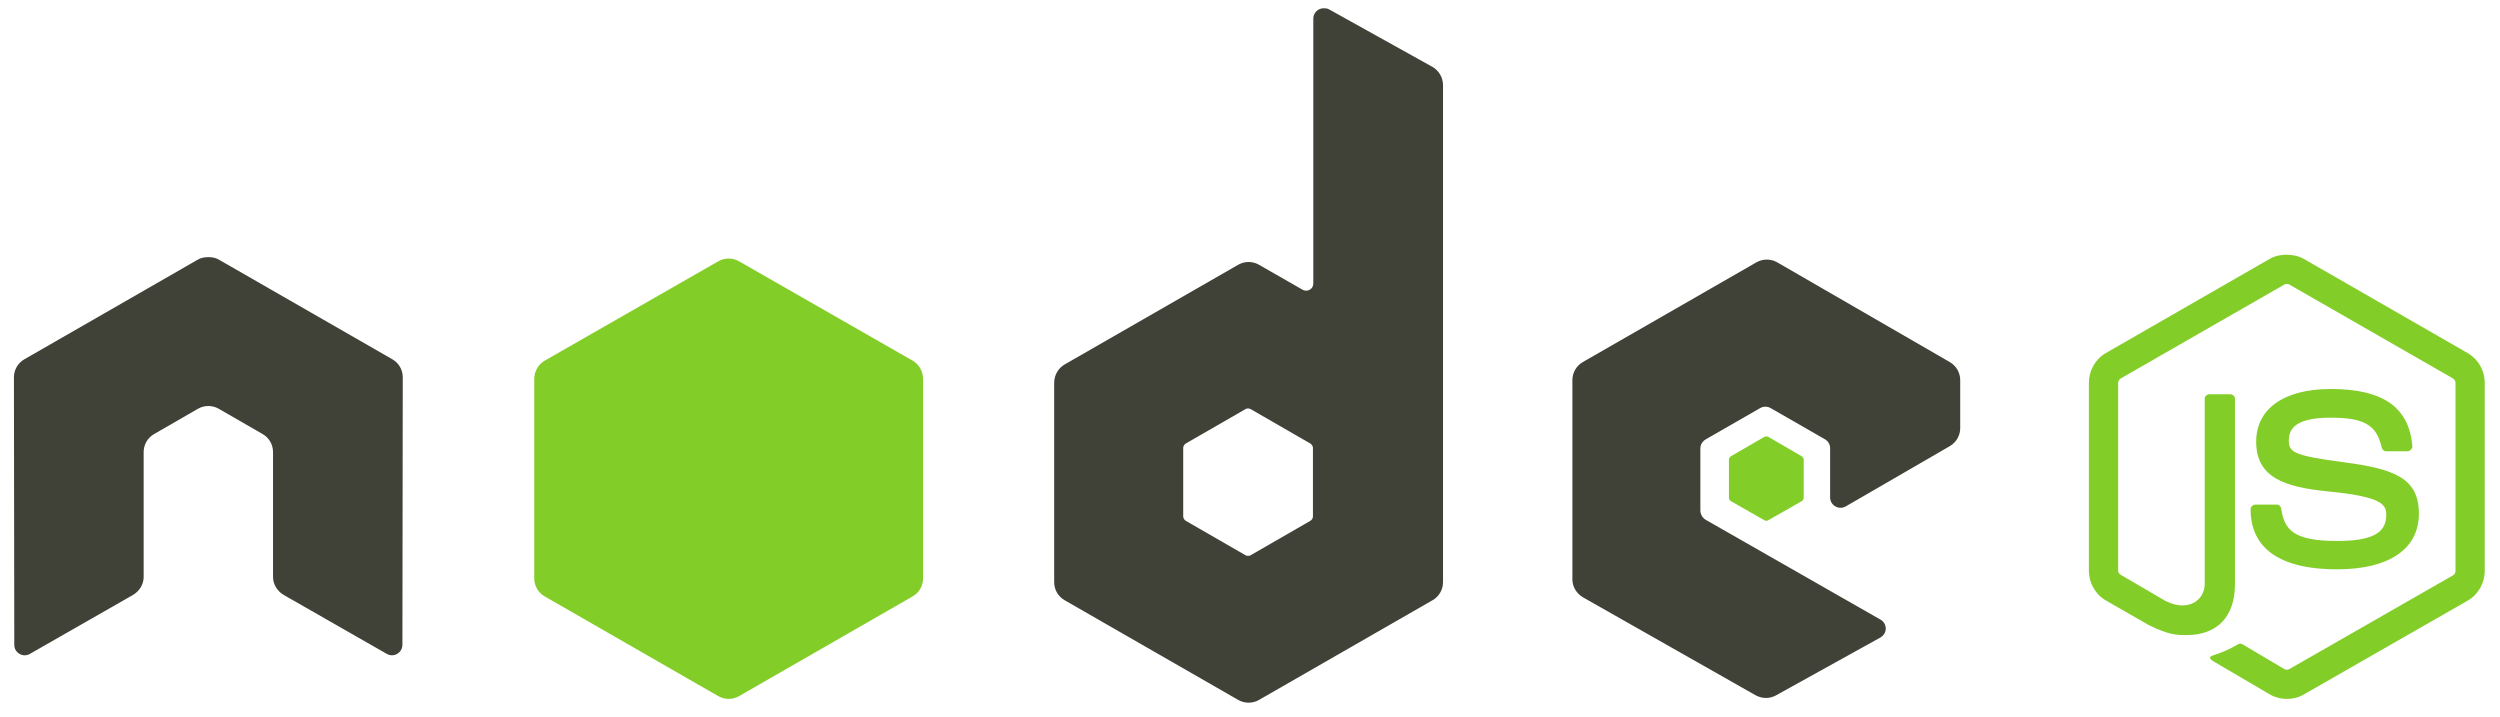 <svg width="143" height="41" viewBox="0 0 143 41" fill="none" xmlns="http://www.w3.org/2000/svg">
<g clip-path="url(#clip0_1386_175830)">
<path d="M130.804 14.568C130.46 14.568 130.125 14.639 129.829 14.806L120.459 20.191C119.853 20.539 119.484 21.196 119.484 21.894V32.646C119.484 33.345 119.853 34 120.459 34.349L122.906 35.753C124.095 36.336 124.534 36.327 125.075 36.327C126.835 36.327 127.84 35.264 127.84 33.416V22.808C127.84 22.658 127.709 22.551 127.561 22.551H126.388C126.237 22.551 126.109 22.661 126.109 22.808V33.421C126.109 34.24 125.252 35.064 123.861 34.372L121.318 32.887C121.228 32.838 121.158 32.749 121.158 32.649V21.897C121.158 21.796 121.227 21.692 121.318 21.64L130.668 16.274C130.755 16.224 130.86 16.224 130.946 16.274L140.297 21.64C140.386 21.693 140.455 21.792 140.455 21.897V32.649C140.455 32.752 140.404 32.857 140.316 32.907L130.946 38.273C130.864 38.321 130.753 38.321 130.668 38.273L128.261 36.848C128.189 36.806 128.091 36.809 128.022 36.848C127.358 37.222 127.233 37.266 126.61 37.481C126.456 37.534 126.223 37.617 126.69 37.877L129.833 39.721C130.132 39.893 130.465 39.978 130.808 39.978C131.155 39.978 131.483 39.896 131.783 39.721L141.153 34.355C141.759 34.004 142.127 33.35 142.127 32.652V21.9C142.127 21.202 141.759 20.546 141.153 20.197L131.783 14.812C131.489 14.645 131.152 14.574 130.808 14.574L130.804 14.568ZM133.311 22.251C130.643 22.251 129.054 23.382 129.054 25.261C129.054 27.297 130.631 27.86 133.192 28.112C136.256 28.41 136.494 28.858 136.494 29.459C136.494 30.5 135.661 30.943 133.689 30.943C131.213 30.943 130.668 30.328 130.486 29.1C130.465 28.968 130.363 28.862 130.228 28.862H129.011C128.938 28.864 128.868 28.893 128.816 28.945C128.764 28.997 128.734 29.066 128.733 29.139C128.733 30.709 129.59 32.565 133.686 32.565C136.651 32.565 138.361 31.409 138.361 29.377C138.361 27.368 136.98 26.825 134.104 26.446C131.201 26.061 130.921 25.876 130.921 25.198C130.921 24.639 131.156 23.891 133.308 23.891C135.231 23.891 135.942 24.304 136.233 25.594C136.258 25.715 136.365 25.814 136.491 25.814H137.708C137.783 25.814 137.855 25.769 137.907 25.715C137.958 25.658 137.994 25.594 137.986 25.517C137.799 23.295 136.31 22.25 133.312 22.25L133.311 22.251Z" fill="#83CD29"/>
<path d="M75.717 0.473C75.612 0.473 75.51 0.501 75.419 0.552C75.329 0.605 75.254 0.68 75.201 0.77C75.149 0.861 75.121 0.963 75.121 1.067V16.215C75.121 16.363 75.051 16.496 74.921 16.571C74.858 16.608 74.786 16.627 74.713 16.627C74.639 16.627 74.567 16.608 74.504 16.571L72.017 15.146C71.835 15.041 71.63 14.986 71.42 14.986C71.21 14.986 71.005 15.041 70.823 15.146L60.897 20.848C60.525 21.061 60.299 21.471 60.299 21.897V33.302C60.299 33.511 60.354 33.716 60.459 33.897C60.564 34.078 60.714 34.228 60.896 34.332L70.823 40.034C71.004 40.139 71.21 40.194 71.42 40.194C71.63 40.194 71.836 40.139 72.017 40.034L81.944 34.332C82.126 34.228 82.276 34.078 82.381 33.897C82.486 33.716 82.541 33.511 82.541 33.302V4.869C82.541 4.436 82.304 4.03 81.924 3.819L76.016 0.532C75.923 0.481 75.82 0.472 75.717 0.473ZM11.858 14.71C11.668 14.717 11.49 14.75 11.32 14.848L1.394 20.551C1.212 20.655 1.061 20.805 0.956 20.985C0.851 21.166 0.796 21.372 0.797 21.58L0.817 36.886C0.817 37.099 0.928 37.297 1.116 37.401C1.3 37.511 1.529 37.511 1.712 37.401L7.601 34.035C7.974 33.815 8.217 33.431 8.217 33.006V25.857C8.217 25.431 8.443 25.04 8.815 24.828L11.321 23.383C11.503 23.278 11.709 23.223 11.918 23.224C12.128 23.223 12.334 23.278 12.515 23.383L15.021 24.827C15.392 25.039 15.617 25.43 15.617 25.857V33.005C15.617 33.43 15.866 33.816 16.234 34.034L22.122 37.4C22.308 37.51 22.536 37.51 22.719 37.4C22.902 37.295 23.018 37.098 23.018 36.885L23.038 21.58C23.039 21.371 22.984 21.165 22.879 20.985C22.775 20.804 22.623 20.654 22.441 20.55L12.514 14.848C12.346 14.75 12.168 14.717 11.977 14.709L11.858 14.71ZM101.062 14.848C100.852 14.848 100.646 14.902 100.465 15.007L90.538 20.709C90.168 20.923 89.941 21.313 89.941 21.739V33.144C89.941 33.572 90.184 33.961 90.557 34.173L100.405 39.76C100.768 39.966 101.212 39.982 101.579 39.779L107.547 36.472C107.736 36.367 107.864 36.172 107.865 35.957C107.865 35.743 107.753 35.55 107.566 35.443L97.579 29.74C97.392 29.634 97.261 29.419 97.261 29.205V25.639C97.261 25.426 97.394 25.231 97.579 25.125L100.682 23.342C100.867 23.236 101.094 23.236 101.28 23.342L104.384 25.125C104.475 25.176 104.551 25.252 104.603 25.342C104.656 25.432 104.683 25.535 104.683 25.639V28.451C104.682 28.555 104.71 28.658 104.762 28.748C104.815 28.838 104.89 28.913 104.981 28.965C105.167 29.072 105.392 29.073 105.578 28.965L111.526 25.521C111.895 25.307 112.124 24.916 112.124 24.491V21.739C112.124 21.531 112.068 21.326 111.964 21.145C111.859 20.965 111.708 20.814 111.527 20.71L101.659 15.007C101.478 14.903 101.272 14.848 101.062 14.848ZM71.38 23.363C71.436 23.363 71.49 23.376 71.539 23.402L74.941 25.363C75.033 25.416 75.1 25.514 75.1 25.62V29.54C75.1 29.647 75.034 29.745 74.941 29.798L71.539 31.758C71.447 31.81 71.334 31.81 71.241 31.758L67.839 29.798C67.746 29.744 67.68 29.646 67.68 29.54V25.619C67.68 25.513 67.747 25.416 67.839 25.362L71.241 23.402C71.287 23.375 71.328 23.363 71.38 23.363Z" fill="#404137"/>
<path d="M41.68 14.789C41.47 14.789 41.264 14.844 41.082 14.948L31.155 20.631C30.784 20.844 30.559 21.254 30.559 21.68V33.085C30.558 33.294 30.613 33.499 30.718 33.68C30.823 33.86 30.974 34.01 31.155 34.114L41.082 39.817C41.264 39.922 41.47 39.977 41.679 39.977C41.889 39.977 42.095 39.922 42.276 39.817L52.203 34.114C52.385 34.01 52.536 33.86 52.64 33.679C52.745 33.499 52.8 33.294 52.8 33.085V21.68C52.8 21.253 52.574 20.843 52.203 20.63L42.276 14.948C42.094 14.843 41.889 14.789 41.68 14.789ZM101.043 24.967C101.004 24.967 100.96 24.967 100.924 24.986L99.014 26.095C98.979 26.115 98.949 26.144 98.928 26.178C98.907 26.213 98.896 26.253 98.895 26.293V28.471C98.895 28.553 98.943 28.628 99.014 28.67L100.924 29.759C100.957 29.779 100.995 29.79 101.033 29.79C101.072 29.79 101.11 29.779 101.142 29.759L103.052 28.67C103.123 28.629 103.172 28.553 103.172 28.471V26.293C103.172 26.211 103.123 26.136 103.052 26.095L101.142 24.986C101.107 24.965 101.083 24.967 101.043 24.967Z" fill="#83CD29"/>
</g>
<defs>
<clipPath id="clip0_1386_175830">
<rect width="142" height="40" fill="white" transform="translate(0.129 0.334)"/>
</clipPath>
</defs>
</svg>
